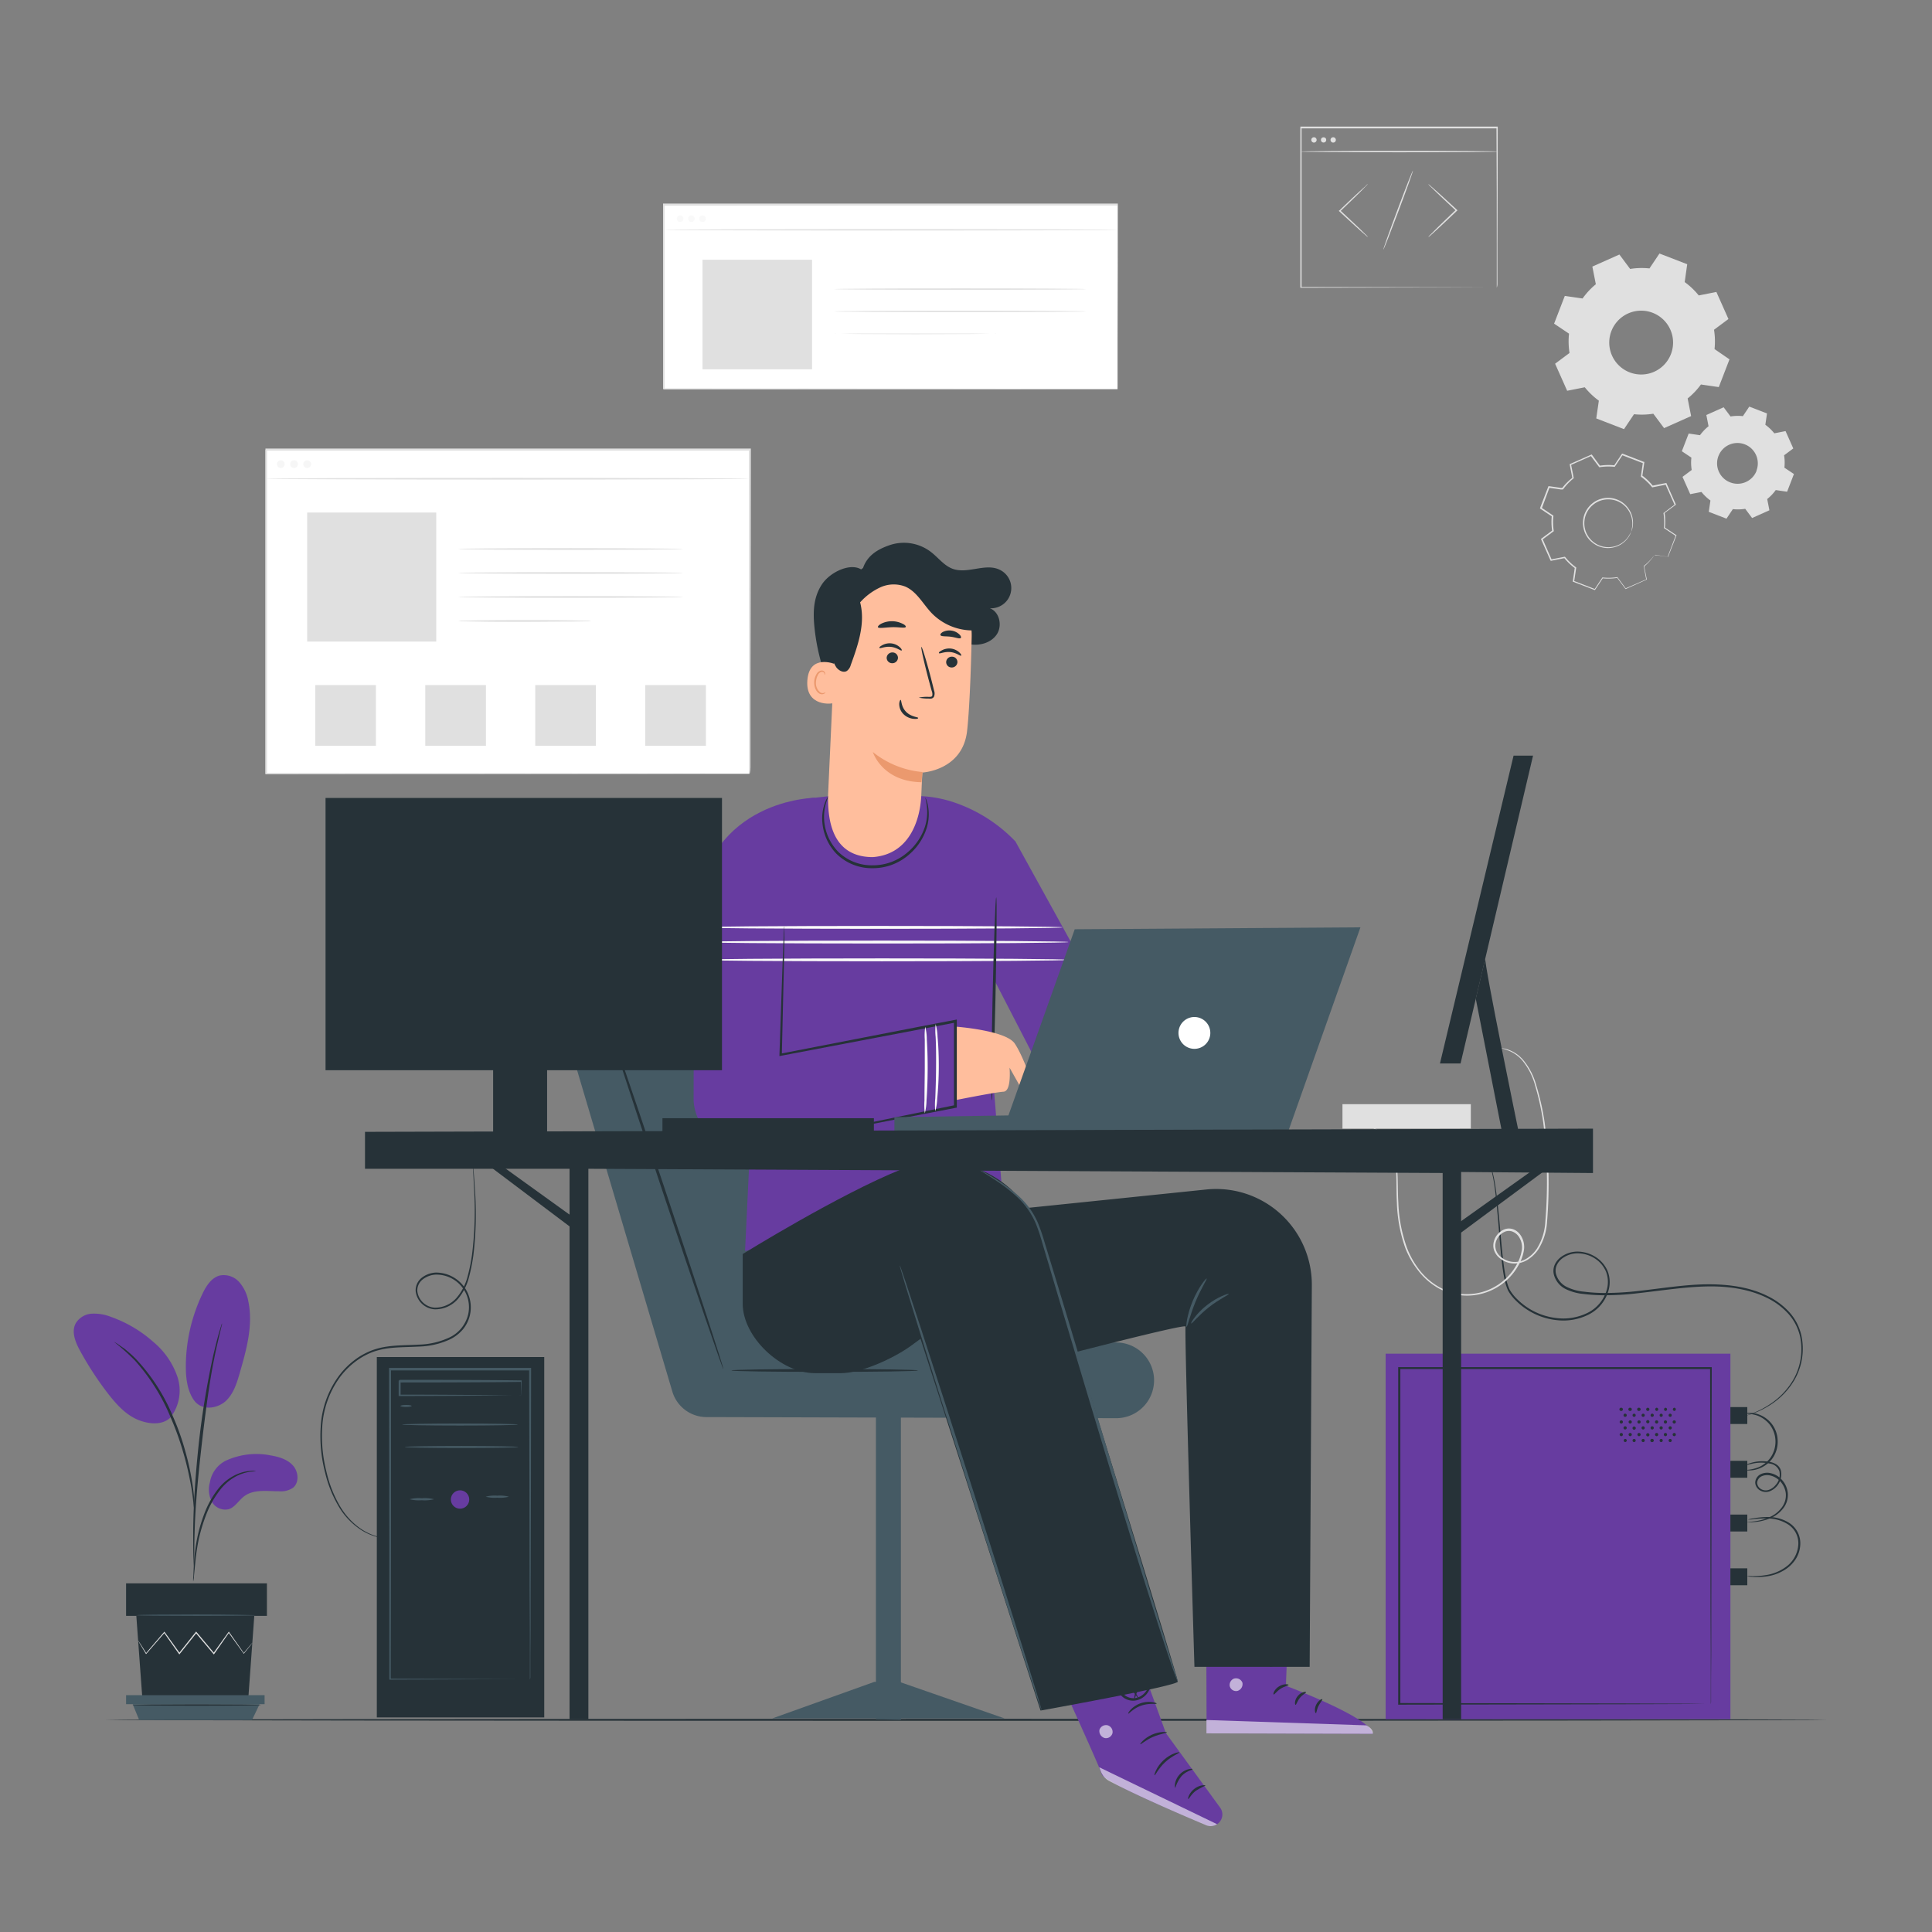 <svg xmlns="http://www.w3.org/2000/svg" viewBox="0 0 500 500"><rect x="0" y="0" width="500" height="500" fill="#808080" stroke="none"/><g id="freepik--background-complete--inject-2"><rect x="68.73" y="116.42" width="125.22" height="83.84" style="fill:#fff"></rect><path d="M194,200.26s0-.53,0-1.53,0-2.49,0-4.42c0-3.88,0-9.57,0-16.86,0-14.57-.05-35.51-.09-61l.18.18-125.21,0h0l.23-.22c0,29.87,0,58.27,0,83.84l-.21-.21,90.21.1,25.78.06,6.85,0h1.77l.61,0h-2.33l-6.82,0-25.72.05-90.35.1h-.2v-.2c0-25.57,0-54,0-83.84v-.23h.23l125.21,0h.18v.18c0,25.57-.07,46.55-.1,61.14,0,7.27,0,12.95,0,16.82,0,1.92,0,3.39,0,4.39S194,200.26,194,200.26Z" style="fill:#e0e0e0"></path><path d="M68.73,123.9c0-.12,28-.23,62.56-.23s62.56.11,62.56.23-28,.22-62.56.22S68.73,124,68.73,123.9Z" style="fill:#e0e0e0"></path><g style="opacity:0.3"><path d="M73.67,120.12a1,1,0,1,1-1-1A1,1,0,0,1,73.67,120.12Z" style="fill:#e0e0e0"></path></g><g style="opacity:0.3"><circle cx="76.11" cy="120.12" r="1" style="fill:#e0e0e0"></circle></g><g style="opacity:0.3"><path d="M80.5,120.12a1,1,0,1,1-1-1A1,1,0,0,1,80.5,120.12Z" style="fill:#e0e0e0"></path></g><rect x="79.5" y="132.64" width="33.4" height="33.4" style="fill:#e0e0e0"></rect><path d="M176.78,142.08c0,.13-13,.23-29.09.23s-29.1-.1-29.1-.23,13-.22,29.1-.22S176.78,142,176.78,142.08Z" style="fill:#e0e0e0"></path><path d="M176.78,148.29c0,.12-13,.22-29.09.22s-29.1-.1-29.1-.22,13-.22,29.1-.22S176.78,148.17,176.78,148.29Z" style="fill:#e0e0e0"></path><path d="M176.78,154.5c0,.12-13,.22-29.09.22s-29.1-.1-29.1-.22,13-.23,29.1-.23S176.78,154.37,176.78,154.5Z" style="fill:#e0e0e0"></path><path d="M153,160.7a6.93,6.93,0,0,1-1.35.09l-3.69.07c-3.11,0-7.41.07-12.15.07s-9,0-12.16-.07l-3.69-.07a6.93,6.93,0,0,1-1.35-.09,7.64,7.64,0,0,1,1.35-.08l3.69-.07c3.11-.05,7.41-.07,12.16-.07s9,0,12.15.07l3.69.07A7.64,7.64,0,0,1,153,160.7Z" style="fill:#e0e0e0"></path><rect x="81.59" y="177.3" width="15.7" height="15.7" style="fill:#e0e0e0"></rect><rect x="110.06" y="177.3" width="15.7" height="15.7" style="fill:#e0e0e0"></rect><rect x="138.52" y="177.3" width="15.7" height="15.7" style="fill:#e0e0e0"></rect><rect x="166.99" y="177.3" width="15.7" height="15.7" style="fill:#e0e0e0"></rect><path d="M428.09,143.67a15,15,0,0,1-2.66,2.79l.69,3.51-5.41,2.4-2.14-2.87a14.57,14.57,0,0,1-3.85.1l-2,3-5.53-2.13.52-3.54a14.09,14.09,0,0,1-2.79-2.66l-3.51.69-2.4-5.41,2.87-2.13a14.23,14.23,0,0,1-.1-3.86l-3-2L401,126l3.54.51a14.37,14.37,0,0,1,2.66-2.79l-.7-3.51,5.41-2.4L414,120.7a14.64,14.64,0,0,1,3.86-.1l2-3,5.52,2.13-.52,3.54a14.44,14.44,0,0,1,2.8,2.66l3.51-.69,2.4,5.41-2.87,2.13a14.23,14.23,0,0,1,.09,3.86l3,2-2.12,5.52-3.54-.51Zm-6-6a6.34,6.34,0,1,0-8.2,3.65A6.33,6.33,0,0,0,422.11,137.63Z" style="fill:none"></path><path d="M422.11,137.63a4.77,4.77,0,0,1-.68,1.42,6.43,6.43,0,0,1-6.42,2.69,6.42,6.42,0,0,1-3.09-1.48,6,6,0,0,1-1.23-1.41,6.14,6.14,0,0,1-.79-1.79,6.52,6.52,0,0,1,.2-4.06,6.6,6.6,0,0,1,2.57-3.14,6.2,6.2,0,0,1,1.79-.79,6.28,6.28,0,0,1,1.86-.23A6.46,6.46,0,0,1,421.7,132a6.31,6.31,0,0,1,.86,4.17,4.6,4.6,0,0,1-.45,1.5s.19-.53.31-1.52a6.37,6.37,0,0,0-.94-4,6.17,6.17,0,0,0-5.17-2.91,5.94,5.94,0,0,0-1.76.22,6.18,6.18,0,0,0-4.31,7.57,5.85,5.85,0,0,0,.75,1.69,5.79,5.79,0,0,0,1.15,1.35,6.23,6.23,0,0,0,5.78,1.31,6.34,6.34,0,0,0,3.39-2.35A12.15,12.15,0,0,0,422.11,137.63Z" style="fill:#e0e0e0"></path><path d="M428.09,143.67l.22,0,.67.08,2.65.36-.06,0c.54-1.41,1.24-3.28,2.1-5.53l0,.11-3-2-.06,0v-.06a14.62,14.62,0,0,0-.11-3.83v-.07l.06,0,2.86-2.15,0,.16-2.41-5.4.15.08-3.5.7-.09,0-.06-.08a14.21,14.21,0,0,0-2.77-2.62l-.08-.06,0-.09c.16-1.1.33-2.31.51-3.54l.1.17-5.52-2.12.2-.06-2,3-.06.09-.1,0a14.86,14.86,0,0,0-3.81.1l-.11,0-.06-.09-2.14-2.86.22,0-5.41,2.41.1-.2c.22,1.1.46,2.3.69,3.5l0,.11-.09.07a14.42,14.42,0,0,0-2.63,2.76h0l-.17.07h-.11l-.11,0-.22,0-.45-.07-.89-.13-1.76-.25.2-.12L399,131.6l-.07-.21,3,2,.09.06v.11a14.27,14.27,0,0,0,.09,3.81l0,.11-.09.06-2.87,2.13.06-.21q1.21,2.78,2.39,5.42l-.19-.1,3.51-.69.1,0,.06.08a14.27,14.27,0,0,0,2.76,2.63l.08.06v.1c-.18,1.21-.36,2.38-.53,3.53l-.09-.16,5.52,2.14-.17.05,2-3,0-.07h.08a14.2,14.2,0,0,0,3.82-.09h.08l0,.06,2.13,2.88-.13,0,5.42-2.37,0,.09c-.27-1.41-.49-2.56-.67-3.52v0l0,0a14.68,14.68,0,0,0,2.09-2l.46-.55.15-.18-.13.2c-.09.13-.23.32-.44.57a13.69,13.69,0,0,1-2,2.07l0-.06c.19,1,.43,2.1.71,3.5V150l-.06,0-5.4,2.43-.07,0-.06-.07-2.14-2.86.11.05a14.68,14.68,0,0,1-3.89.11l.13-.06-2,3-.06.09-.1,0-5.53-2.12-.11,0v-.12q.26-1.72.51-3.54l.07.15a14.67,14.67,0,0,1-2.83-2.69l.16.06-3.51.7-.13,0-.06-.12-2.4-5.4-.06-.13.11-.08,2.87-2.14-.07.16a14.94,14.94,0,0,1-.1-3.9l.08.17-3-2-.12-.08,0-.14,2.13-5.52.05-.13.14,0,1.77.25.88.13.45.07.22,0,.11,0h.11c-.35.15-.09,0-.17.08h0A14.77,14.77,0,0,1,407,123.6l-.06.18c-.24-1.21-.48-2.41-.69-3.51l0-.15.13-.06,5.41-2.39.13-.06.09.11c.73,1,1.46,2,2.13,2.87l-.17-.06a14.76,14.76,0,0,1,3.91-.1l-.17.08,2-3,.07-.11.13,0,5.52,2.14.12,0,0,.12c-.18,1.24-.36,2.45-.52,3.54l-.06-.15a14.49,14.49,0,0,1,2.81,2.7l-.14-.06,3.51-.68.11,0,.05.11c.84,1.9,1.63,3.71,2.39,5.41l0,.1-.09.06-2.87,2.13.05-.12a14.6,14.6,0,0,1,.08,3.89l-.05-.1,3,2,.06,0,0,.06-2.16,5.51,0,.05h0l-2.62-.41-.68-.12Z" style="fill:#e0e0e0"></path><path d="M459.56,126.83a11.88,11.88,0,0,1-2.21,2.32l.57,2.91-4.48,2-1.78-2.38a11.79,11.79,0,0,1-3.2.08l-1.65,2.47-4.58-1.77.43-2.93a11.88,11.88,0,0,1-2.32-2.21l-2.91.57-2-4.48,2.38-1.78a11.79,11.79,0,0,1-.08-3.2l-2.47-1.65,1.77-4.58,2.93.43a11.88,11.88,0,0,1,2.21-2.32l-.57-2.91,4.48-2,1.78,2.38a11.79,11.79,0,0,1,3.2-.08l1.65-2.47L457.3,107l-.43,2.93a12.18,12.18,0,0,1,2.32,2.21l2.91-.57,2,4.49-2.38,1.77a11.79,11.79,0,0,1,.08,3.2l2.47,1.65-1.77,4.58-2.93-.43Zm-5-5a5.27,5.27,0,1,0-6.81,3A5.27,5.27,0,0,0,454.6,121.83Z" style="fill:#e0e0e0;fill-rule:evenodd"></path><path d="M440.22,99.48a19,19,0,0,1-3.46,3.64l.9,4.56-7,3.12-2.78-3.73a19.14,19.14,0,0,1-5,.13l-2.59,3.86-7.18-2.77.67-4.6a19,19,0,0,1-3.64-3.46l-4.56.9-3.12-7,3.73-2.78a19.14,19.14,0,0,1-.13-5l-3.86-2.59,2.77-7.18,4.6.67A18.94,18.94,0,0,1,413,73.56l-.9-4.57,7-3.12,2.78,3.73a19.14,19.14,0,0,1,5-.13l2.59-3.86,7.18,2.77L436,73a18.94,18.94,0,0,1,3.63,3.46l4.57-.9,3.12,7-3.73,2.78a19.14,19.14,0,0,1,.13,5L447.59,93l-2.77,7.18-4.6-.67Zm-7.78-7.85a8.26,8.26,0,1,0-10.67,4.74A8.25,8.25,0,0,0,432.44,91.63Z" style="fill:#e0e0e0;fill-rule:evenodd"></path><path d="M369.62,61.36a4.05,4.05,0,0,1,.53-.59l1.52-1.53c1.29-1.28,3.09-3,5.1-4.94l.05,0v.25c-2-1.87-3.84-3.59-5.14-4.84l-1.53-1.49a4.05,4.05,0,0,1-.53-.59,3.16,3.16,0,0,1,.62.49l1.61,1.41c1.34,1.2,3.19,2.89,5.21,4.77l.14.12-.14.13-.05.05c-2,1.91-3.83,3.63-5.17,4.86l-1.6,1.45A3.16,3.16,0,0,1,369.62,61.36Z" style="fill:#e0e0e0"></path><path d="M354,47.59a3.64,3.64,0,0,1-.53.6L352,49.71c-1.29,1.28-3.09,3-5.1,4.94l-.05.05v-.26c2,1.88,3.84,3.59,5.14,4.84l1.53,1.5a4.41,4.41,0,0,1,.53.58,2.82,2.82,0,0,1-.62-.48c-.44-.38-1-.86-1.61-1.41-1.34-1.21-3.18-2.89-5.21-4.77l-.13-.13.13-.13.05,0c2-1.92,3.83-3.64,5.17-4.87l1.6-1.44A3,3,0,0,1,354,47.59Z" style="fill:#e0e0e0"></path><path d="M358,64.6c-.09,0,1.55-4.64,3.66-10.28s3.9-10.2,4-10.16S364.12,48.8,362,54.44,358.11,64.64,358,64.6Z" style="fill:#e0e0e0"></path><path d="M387.36,74.46s0-.27,0-.77,0-1.26,0-2.22c0-1.94,0-4.78,0-8.39,0-7.22,0-17.54-.08-30l.15.15-50.76,0h0l.18-.18c0,14.95,0,29.08,0,41.37l-.16-.16,36.66.08,10.39,0,2.76,0h-2.69l-10.36.05-36.76.08h-.16v-.16c0-12.29,0-26.42,0-41.37v-.18h.18l50.76,0h.15v.15c0,12.48-.06,22.84-.08,30.08,0,3.6,0,6.42,0,8.36,0,1,0,1.68,0,2.19S387.36,74.46,387.36,74.46Z" style="fill:#e0e0e0"></path><path d="M387.76,39.23c0,.1-11.46.18-25.59.18s-25.6-.08-25.6-.18,11.46-.18,25.6-.18S387.76,39.13,387.76,39.23Z" style="fill:#e0e0e0"></path><path d="M340.74,36.21a.69.69,0,0,1-.69.69.69.69,0,0,1,0-1.38A.69.69,0,0,1,340.74,36.21Z" style="fill:#e0e0e0"></path><circle cx="342.54" cy="36.21" r="0.68" style="fill:#e0e0e0"></circle><path d="M345.72,36.21a.69.69,0,1,1-.69-.69A.69.69,0,0,1,345.72,36.21Z" style="fill:#e0e0e0"></path><rect x="171.84" y="53.04" width="117.38" height="47.68" style="fill:#fff"></rect><path d="M289.22,100.72s0-.29,0-.85,0-1.39,0-2.47c0-2.18,0-5.37,0-9.49,0-8.23,0-20.13-.07-34.87l.13.13-117.37.06h0L172,53v47.68l-.18-.18,84.16.09,24.41.05,6.54,0h0l-6.5,0-24.37,0-84.28.08h-.18v-.18c0-14.86,0-31,0-47.68v-.18h.2l117.37,0h.13V53c0,14.77-.05,26.7-.07,34.95,0,4.1,0,7.29,0,9.46,0,1.07,0,1.89,0,2.45S289.22,100.72,289.22,100.72Z" style="fill:#e0e0e0"></path><path d="M172,59.47c0-.1,26.24-.18,58.6-.18s58.6.08,58.6.18-26.23.19-58.6.19S172,59.58,172,59.47Z" style="fill:#e0e0e0"></path><g style="opacity:0.3"><path d="M176.87,56.6a.85.85,0,0,1-.85.85.85.85,0,1,1,0-1.7A.85.85,0,0,1,176.87,56.6Z" style="fill:#ebebeb"></path></g><g style="opacity:0.3"><path d="M179.79,56.6a.85.85,0,0,1-.85.85.85.85,0,1,1,0-1.7A.85.85,0,0,1,179.79,56.6Z" style="fill:#ebebeb"></path></g><g style="opacity:0.3"><circle cx="181.81" cy="56.6" r="0.85" style="fill:#ebebeb"></circle></g><rect x="181.81" y="67.22" width="28.35" height="28.35" style="fill:#e0e0e0"></rect><path d="M281.1,74.82c0,.1-14.59.19-32.58.19s-32.59-.09-32.59-.19,14.59-.19,32.59-.19S281.1,74.72,281.1,74.82Z" style="fill:#e0e0e0"></path><path d="M281.1,80.6c0,.1-14.59.18-32.58.18s-32.59-.08-32.59-.18,14.59-.19,32.59-.19S281.1,80.49,281.1,80.6Z" style="fill:#e0e0e0"></path><path d="M257.88,86.37a1.3,1.3,0,0,1-.42,0l-1.23,0-4.49.06-14.83.06-14.84-.06-4.49-.06-1.23,0a1.3,1.3,0,0,1-.42,0,2.37,2.37,0,0,1,.42,0l1.23,0,4.49-.06,14.84,0,14.83,0,4.49.06,1.23,0A2.37,2.37,0,0,1,257.88,86.37Z" style="fill:#e0e0e0"></path></g><g id="freepik--Floor--inject-2"><path d="M472.86,445.09c0,.14-99.78.26-222.85.26s-222.87-.12-222.87-.26,99.76-.26,222.87-.26S472.86,444.94,472.86,445.09Z" style="fill:#263238"></path></g><g id="freepik--Character--inject-2"><path d="M147.88,272,174,360.13a9.23,9.23,0,0,0,8.84,6.61l106,.29a9.81,9.81,0,0,0,9.82-10.32h0a9.81,9.81,0,0,0-9.79-9.28H248.34L215.88,257H159.06A11.66,11.66,0,0,0,147.88,272Z" style="fill:#455a64"></path><path d="M237.56,354.67c0,.21-10.81.37-24.14.37s-24.13-.16-24.13-.37,10.8-.37,24.13-.37S237.56,354.46,237.56,354.67Z" style="fill:#263238"></path><path d="M155.68,259.78c.19-.06,7.41,21.05,16.12,47.16s15.6,47.33,15.41,47.39-7.41-21-16.12-47.16S155.48,259.85,155.68,259.78Z" style="fill:#263238"></path><polygon points="233.15 445.09 226.69 444.94 226.69 366.74 233.15 366.74 233.15 445.09" style="fill:#455a64"></polygon><polygon points="199.86 444.73 259.99 444.73 232.75 435.26 226.29 435.26 199.86 444.73" style="fill:#455a64"></polygon><path d="M184.65,236.76l9.95,49.71-1.78,37.25L259.7,312.6,257.08,280,257,253l16.4,31.78,12.76-24.67-23.37-42.35h0a39.47,39.47,0,0,0-15.29-9.9,31.37,31.37,0,0,0-9.59-1.84h0a38.35,38.35,0,0,1-23.15,0c-.94.12-2.24.25-3.89.44l-.3,0a29.57,29.57,0,0,0-25.81,27.8Z" style="fill:#673CA0"></path><path d="M210.89,206.47s-27.48.21-30.88,29.23L179.55,257l23.66-.2Z" style="fill:#673CA0"></path><path d="M276.54,243.8c0,.21-21.62.38-48.29.38S180,244,180,243.8s21.61-.37,48.29-.37S276.54,243.6,276.54,243.8Z" style="fill:#fafafa"></path><path d="M276.54,248.41c0,.2-21.62.37-48.29.37s-48.29-.17-48.29-.37,21.61-.38,48.29-.38S276.54,248.2,276.54,248.41Z" style="fill:#fafafa"></path><path d="M275,240c0,.21-21.27.38-47.51.38S180,240.2,180,240s21.27-.37,47.52-.37S275,239.79,275,240Z" style="fill:#fafafa"></path><path d="M256.67,284.77c-.21,0-.12-11.77.2-26.27s.75-26.26.95-26.26.12,11.77-.2,26.27S256.87,284.77,256.67,284.77Z" style="fill:#263238"></path><path d="M247.27,265.69s13,.93,15.34,4.37,5.91,13.23,4.56,13.3a3.68,3.68,0,0,1-2.34-.73l-3.56-6.32s.57,6.1-1.56,6.22S247,284.77,247,284.77Z" style="fill:#ffbe9d"></path><path d="M179.56,251.32l-.05,33.51a12.73,12.73,0,0,0,15.42,11.75l52.41-10.8-.11-21.49L202,273l-.6-22.75Z" style="fill:#673CA0"></path><path d="M209.46,293.89a4.51,4.51,0,0,1,.69-.19l2-.46,7.7-1.63L247.16,286l-.27.32c0-6.74,0-14.2,0-22.07l.44.37-9.22,1.77-36,6.85-.39.08V273c.34-10,.63-18.28.83-24.16.12-2.86.21-5.13.28-6.75,0-.73.07-1.32.1-1.77a2.7,2.7,0,0,1,.07-.61,4.81,4.81,0,0,1,0,.61c0,.46,0,1,0,1.78,0,1.62-.06,3.89-.1,6.75-.14,5.89-.33,14.19-.56,24.16l-.38-.31,36-7,9.22-1.76.44-.09v.45c0,7.87,0,15.33,0,22.07v.28l-.27.05L220,292l-7.74,1.45-2.05.36A3.47,3.47,0,0,1,209.46,293.89Z" style="fill:#263238"></path><path d="M239.52,206.47s.1.16.21.49a10.15,10.15,0,0,1,.41,1.48,12.09,12.09,0,0,1-.25,5.64,14.82,14.82,0,0,1-4.54,7,14.14,14.14,0,0,1-9.54,3.61,13,13,0,0,1-9.43-3.83,13.25,13.25,0,0,1-3.51-7.59,11.86,11.86,0,0,1,.66-5.61,7.74,7.74,0,0,1,.67-1.38c.18-.3.28-.45.31-.44s-.32.67-.71,1.92a12.65,12.65,0,0,0-.41,5.44,13,13,0,0,0,3.48,7.18,12.42,12.42,0,0,0,8.94,3.56,13.62,13.62,0,0,0,9.08-3.37,14.63,14.63,0,0,0,4.5-6.66,12.67,12.67,0,0,0,.46-5.44C239.68,207.19,239.44,206.49,239.52,206.47Z" style="fill:#263238"></path><path d="M242.05,287.56a15.75,15.75,0,0,1,0-3.31c.08-2,.18-4.84.2-7.94s0-5.91-.11-7.95a16.25,16.25,0,0,1,0-3.31,13.2,13.2,0,0,1,.5,3.28c.19,2,.34,4.86.32,8s-.2,5.94-.41,8A13.55,13.55,0,0,1,242.05,287.56Z" style="fill:#fafafa"></path><path d="M239.34,288.11a16.38,16.38,0,0,1-.09-3.29c0-2.31.05-5,.08-7.89V269a15.45,15.45,0,0,1,.12-3.28,13.33,13.33,0,0,1,.41,3.26c.13,2,.24,4.83.22,7.92s-.14,5.89-.3,7.92A13.58,13.58,0,0,1,239.34,288.11Z" style="fill:#fafafa"></path><path d="M291.83,421.25l9.9,27.28,14.06,19.31a3,3,0,0,1-.83,4.27h0a3,3,0,0,1-2.71.23c-5.67-2.35-26.47-11.11-27.09-13.14-.71-2.36-14.14-31.7-14.14-31.7Z" style="fill:#673CA0"></path><g style="opacity:0.6"><path d="M315,472.11l-30.51-14.74.45,1.15a4.54,4.54,0,0,0,2,2.32c2.5,1.35,9.5,4.92,25.23,11.53a3,3,0,0,0,2.79-.26Z" style="fill:#fff"></path></g><g style="opacity:0.6"><path d="M286.61,446.49a1.79,1.79,0,0,1,1.31,2,1.73,1.73,0,0,1-2,1.32,1.89,1.89,0,0,1-1.38-2.14,1.8,1.8,0,0,1,2.21-1.14" style="fill:#fff"></path></g><path d="M304.18,462.7a8.91,8.91,0,0,1,1.56-3c1.27-1.42,2.91-1.63,2.88-1.81s-.43-.15-1.1,0a4.76,4.76,0,0,0-3.43,3.74C304,462.29,304.11,462.7,304.18,462.7Z" style="fill:#263238"></path><path d="M307.52,465.57c.17.07.7-1.15,1.94-2.1a22.3,22.3,0,0,1,2.51-1.36c0-.17-1.5-.24-2.9.86S307.35,465.55,307.52,465.57Z" style="fill:#263238"></path><path d="M298.79,459.45c.18.08,1-1.79,2.78-3.43s3.71-2.32,3.65-2.5-2.17.24-4.08,2S298.63,459.43,298.79,459.45Z" style="fill:#263238"></path><path d="M295.09,451.41c.13.14,1.38-1.07,3.3-1.9s3.64-1,3.63-1.15-1.84-.34-3.89.57S295,451.32,295.09,451.41Z" style="fill:#263238"></path><path d="M292,443.48c.14.12,1.29-1.36,3.38-2.07s3.9-.31,3.94-.49-.41-.3-1.17-.42a6.5,6.5,0,0,0-5.5,1.92C292.11,443,291.91,443.43,292,443.48Z" style="fill:#263238"></path><path d="M294.73,439.92a2.66,2.66,0,0,0-.37-1,7.61,7.61,0,0,0-1.85-2.36,3.36,3.36,0,0,0-1.94-1,1.2,1.2,0,0,0-1.16.74,1.93,1.93,0,0,0,0,1.38A4.2,4.2,0,0,0,294.3,440a4.86,4.86,0,0,0,3.54-4.11,1.7,1.7,0,0,0-.43-1.34,1.19,1.19,0,0,0-1.37-.14,4.16,4.16,0,0,0-1.42,1.62,8.69,8.69,0,0,0-1,2.82,2.46,2.46,0,0,0,0,1.1,13.23,13.23,0,0,1,1.46-3.68,3.92,3.92,0,0,1,1.27-1.38.62.62,0,0,1,.75.07,1.16,1.16,0,0,1,.24.89,4.36,4.36,0,0,1-3.11,3.53,3.63,3.63,0,0,1-4.14-1.88,1.39,1.39,0,0,1-.08-1,.65.65,0,0,1,.64-.41,3.05,3.05,0,0,1,1.65.8A11.13,11.13,0,0,1,294.73,439.92Z" style="fill:#263238"></path><path d="M333.64,414.11l-.85,22.17s22.24,8.32,22.48,12.43l-43-.12L312.15,414Z" style="fill:#673CA0"></path><g style="opacity:0.6"><path d="M319.48,434.38a1.76,1.76,0,0,0-1.22,2,1.69,1.69,0,0,0,2,1.23,1.86,1.86,0,0,0,1.28-2.13,1.77,1.77,0,0,0-2.2-1.05" style="fill:#fff"></path></g><g style="opacity:0.6"><path d="M312.23,448.59v-3.45l41.36,1.38s1.91.84,1.69,2.19Z" style="fill:#fff"></path></g><path d="M333.48,436.06c0,.21-1.05.31-2.09,1s-1.59,1.56-1.78,1.47.12-1.3,1.39-2.09S333.53,435.87,333.48,436.06Z" style="fill:#263238"></path><path d="M338,437.94c.05.21-.86.56-1.58,1.45s-.92,1.83-1.13,1.82-.34-1.2.57-2.29S338,437.74,338,437.94Z" style="fill:#263238"></path><path d="M340.54,443.35c-.19,0-.48-1,.07-2.15s1.52-1.61,1.61-1.43-.52.79-1,1.74S340.75,443.33,340.54,443.35Z" style="fill:#263238"></path><path d="M333.12,431c-.09.19-1.05-.1-2.24,0s-2.12.45-2.23.27.79-.93,2.19-1S333.22,430.83,333.12,431Z" style="fill:#263238"></path><g style="opacity:0.3"><polygon points="333.47 418.5 333.32 422.45 312.17 422.2 312.15 418.64 333.47 418.5"></polygon></g><path d="M333.21,426.52a4.19,4.19,0,0,1-2.16,0,10.17,10.17,0,0,1-2.25-.7,10,10,0,0,1-1.24-.66,3,3,0,0,1-.65-.51.92.92,0,0,1-.09-1.12,1.16,1.16,0,0,1,.92-.48,2.71,2.71,0,0,1,.81.12,8.43,8.43,0,0,1,1.34.46,7.56,7.56,0,0,1,2,1.31c1,.93,1.34,1.71,1.27,1.76s-.58-.59-1.6-1.36a8.37,8.37,0,0,0-1.92-1.09,7.37,7.37,0,0,0-1.23-.38c-.46-.13-.85-.13-1,.07s-.05.11,0,.24a2.23,2.23,0,0,0,.48.38,11,11,0,0,0,1.14.65,12.11,12.11,0,0,0,2.08.8A13.74,13.74,0,0,1,333.21,426.52Z" style="fill:#263238"></path><path d="M332.93,426.82a3.59,3.59,0,0,1-.56-2.09,7.2,7.2,0,0,1,.3-2.36,8,8,0,0,1,.55-1.3A1.8,1.8,0,0,1,334.6,420a1,1,0,0,1,.9.6,3.12,3.12,0,0,1,.22.8,4.7,4.7,0,0,1,0,1.45,5,5,0,0,1-.93,2.22c-.84,1.11-1.72,1.36-1.74,1.29s.67-.51,1.31-1.58a4.82,4.82,0,0,0,.69-2,4.4,4.4,0,0,0,0-1.25c-.06-.45-.23-.82-.4-.78s-.58.34-.76.71a7.54,7.54,0,0,0-.54,1.16,7.74,7.74,0,0,0-.42,2.15C332.83,426,333.05,426.78,332.93,426.82Z" style="fill:#263238"></path><path d="M312.19,307.84c-25.43,2.63-59.14,6.09-59.14,6.09l4.6,41.39s49.52-13.09,49.17-12,2.3,88.06,2.3,88.06h29.82l.56-98.53A24.77,24.77,0,0,0,312.19,307.84Z" style="fill:#263238"></path><path d="M192.21,324.54v12.83c0,8.74,9.95,18,18.68,18h6.76c5.32,0,13.66-3.88,18-7l2.58-1.89,31.06,96.21s35.53-6.37,35.53-7.49-24.06-78.8-35.17-114.85c-4.54-14.72-20.31-23.28-34.88-18.29-.49.17-1,.36-1.49.56C217.32,309,192.21,324.54,192.21,324.54Z" style="fill:#263238"></path><path d="M304.78,435.19a1.79,1.79,0,0,1-.15-.34c-.11-.27-.24-.61-.4-1-.34-.91-.83-2.25-1.41-4-1.19-3.47-2.82-8.54-4.8-14.81-4-12.53-9.28-29.9-15.06-49.1-2.88-9.61-5.61-18.76-8.11-27.1-1.24-4.16-2.41-8.12-3.51-11.83q-.84-2.78-1.6-5.35a47.09,47.09,0,0,0-1.62-4.87,20,20,0,0,0-5-7.11,42.9,42.9,0,0,0-5.26-4.09c-1.52-1-2.73-1.77-3.56-2.27l-.93-.59a1.25,1.25,0,0,1-.31-.22,1.28,1.28,0,0,1,.34.16l1,.52c.85.46,2.09,1.17,3.64,2.16a39.78,39.78,0,0,1,5.38,4,20.14,20.14,0,0,1,5.22,7.2,47.09,47.09,0,0,1,1.68,4.91c.53,1.71,1.07,3.5,1.64,5.35l3.58,11.8c2.51,8.33,5.27,17.48,8.17,27.08,5.78,19.17,11,36.53,14.84,49.17l4.58,14.87,1.28,4c.13.43.23.77.32,1.05S304.8,435.19,304.78,435.19Z" style="fill:#455a64"></path><path d="M312.28,330.88c.18.12-1.51,2.66-2.92,6.11s-2.05,6.43-2.27,6.39.1-3.14,1.58-6.68S312.13,330.76,312.28,330.88Z" style="fill:#455a64"></path><path d="M318,334.88c.08.2-2.48,1.33-5.15,3.44s-4.39,4.32-4.57,4.19,1.32-2.6,4.11-4.77S317.93,334.7,318,334.88Z" style="fill:#455a64"></path><path d="M269.58,442.68c-.19.06-8.58-25.68-18.74-57.5s-18.22-57.67-18-57.73,8.58,25.68,18.74,57.51S269.78,442.62,269.58,442.68Z" style="fill:#455a64"></path><polygon points="231.47 292.59 333.12 293.57 352.08 239.99 278.14 240.49 260.98 288.67 231.47 289.12 231.47 292.59" style="fill:#455a64"></polygon><path d="M308.54,271.4a4.12,4.12,0,1,1,4.65-3.5A4.12,4.12,0,0,1,308.54,271.4Z" style="fill:#fff"></path><path d="M223.17,147.57c1-3.57,3.65-5.32,7.14-6.51a11.48,11.48,0,0,1,10.5,1.7c2,1.5,3.5,3.67,5.84,4.48,3.84,1.33,8.34-1.54,12,.18a5.24,5.24,0,0,1-2.48,10c2.5.92,3.28,4.49,1.82,6.72s-4.47,3.07-7.1,2.58a14.72,14.72,0,0,1-6.89-3.86c-2-1.78-3.76-3.8-5.88-5.42a11.41,11.41,0,0,0-7.36-2.7c-3.61.19-6.7,2.91-8.31,6.15s-2,6.92-2.18,10.53-.26,7.27-1.33,10.72c-.13.41-.32.86-.72,1-.59.18-1.09-.44-1.38-1a53,53,0,0,1-6.05-19.71c-.41-4-.31-7.78,1.89-11.15s7.75-5.84,10.47-3.71" style="fill:#263238"></path><path d="M216.2,164.3l-1.85,40.46c-.31,6.88.64,17.06,11.54,17.06h0c9.46-.72,12.25-9.56,12.54-16,.13-3,.25-5.58.29-5.89,0,0,10.34-.5,11.55-10.66.58-4.91,1-15.13,1.2-24.37a19.07,19.07,0,0,0-17-19.43l-1-.1C222.8,144.88,216.41,153.64,216.2,164.3Z" style="fill:#ffbe9d"></path><path d="M238.75,199.8a23.76,23.76,0,0,1-12.86-5.18s2.35,7.65,12.6,7.82Z" style="fill:#eb996e"></path><path d="M247.78,171.42a1.46,1.46,0,0,1-1.56,1.32,1.39,1.39,0,0,1-1.35-1.47,1.46,1.46,0,0,1,1.55-1.32A1.39,1.39,0,0,1,247.78,171.42Z" style="fill:#263238"></path><path d="M248.75,169.68c-.2.17-1.21-.76-2.78-.92s-2.79.5-2.94.29.15-.42.69-.73a4.05,4.05,0,0,1,2.38-.47,3.82,3.82,0,0,1,2.18,1C248.72,169.25,248.85,169.61,248.75,169.68Z" style="fill:#263238"></path><path d="M232.39,170.32a1.46,1.46,0,0,1-1.56,1.32,1.41,1.41,0,0,1-1.36-1.47,1.48,1.48,0,0,1,1.56-1.32A1.4,1.4,0,0,1,232.39,170.32Z" style="fill:#263238"></path><path d="M233.35,168.34c-.2.17-1.21-.76-2.78-.93s-2.79.5-2.94.29.15-.41.69-.72a4,4,0,0,1,2.38-.47,3.89,3.89,0,0,1,2.18,1C233.32,167.9,233.45,168.26,233.35,168.34Z" style="fill:#263238"></path><path d="M237.79,180.54a10.23,10.23,0,0,1,2.59-.19c.41,0,.79,0,.89-.3a2.15,2.15,0,0,0-.14-1.22c-.28-1-.56-2.06-.86-3.16-1.18-4.5-2-8.19-1.81-8.24s1.29,3.57,2.47,8.07c.28,1.11.55,2.17.8,3.18a2.27,2.27,0,0,1,0,1.59,1,1,0,0,1-.71.52,2.74,2.74,0,0,1-.69,0A10.67,10.67,0,0,1,237.79,180.54Z" style="fill:#263238"></path><path d="M233.08,181.13c.25,0,.08,1.71,1.4,3.07s3.15,1.36,3.14,1.6-.44.29-1.21.23a4.28,4.28,0,0,1-2.63-1.25,3.69,3.69,0,0,1-1.06-2.56C232.73,181.51,233,181.11,233.08,181.13Z" style="fill:#263238"></path><path d="M234.41,162.25c-.2.41-1.74,0-3.6.07s-3.39.37-3.6,0c-.08-.19.22-.56.86-.91a6.19,6.19,0,0,1,5.48,0C234.19,161.69,234.5,162.06,234.41,162.25Z" style="fill:#263238"></path><path d="M248.66,165.1c-.31.32-1.35-.16-2.64-.32s-2.42,0-2.63-.41c-.1-.19.11-.53.63-.82a3.73,3.73,0,0,1,2.21-.35,3.67,3.67,0,0,1,2,.94C248.69,164.55,248.8,164.94,248.66,165.1Z" style="fill:#263238"></path><path d="M216.23,171.92c-.17-.09-6.77-2.81-7.29,4.17s6.6,6.06,6.62,5.86S216.23,171.92,216.23,171.92Z" style="fill:#ffbe9d"></path><path d="M213.63,179.15s-.13.08-.34.16a1.27,1.27,0,0,1-.91-.05,3.05,3.05,0,0,1-1.2-2.81,4.05,4.05,0,0,1,.47-1.71,1.42,1.42,0,0,1,1-.87.63.63,0,0,1,.69.39c.08.2,0,.34.06.35s.16-.1.13-.4a.74.74,0,0,0-.25-.45.9.9,0,0,0-.66-.23,1.73,1.73,0,0,0-1.35,1,4.19,4.19,0,0,0-.56,1.91c-.06,1.41.56,2.78,1.55,3.15a1.3,1.3,0,0,0,1.12-.11C213.6,179.32,213.65,179.16,213.63,179.15Z" style="fill:#eb996e"></path><path d="M253.85,163a14.81,14.81,0,0,1-12.74-4.33c-2.25-2.36-3.84-5.58-6.84-6.87a8.34,8.34,0,0,0-6.41.19,16,16,0,0,0-5.26,3.9c1.41,5.38-.52,11-2.43,16.23a2.79,2.79,0,0,1-1,1.52c-.89.55-2.07-.08-2.71-.91a8.63,8.63,0,0,1-1.4-4.73,28.69,28.69,0,0,1,1.26-11.28,19.68,19.68,0,0,1,6.4-9.26A18.54,18.54,0,0,1,236.21,144a22.75,22.75,0,0,1,12.64,6.09,13.33,13.33,0,0,1,3.75,5.38" style="fill:#263238"></path></g><g id="freepik--Plant--inject-2"><path d="M58.32,378.08A18.91,18.91,0,0,1,70,376.65c2.12.35,4.34,1,5.79,2.59s1.72,4.41.06,5.78a5.56,5.56,0,0,1-3.65.92c-3.1,0-6.54-.58-9,1.29-1.42,1.06-2.36,2.83-4,3.35a4,4,0,0,1-4.39-1.95,6.86,6.86,0,0,1-.49-5A7.68,7.68,0,0,1,58.32,378.08Z" style="fill:#673CA0"></path><path d="M50.15,362.31c2.18,3.11,6.42,2.08,8.38.18s2.8-4.65,3.55-7.28c1.73-6,3.47-12.3,2.19-18.41a10.23,10.23,0,0,0-2.36-5,5.34,5.34,0,0,0-5.06-1.69c-2.13.57-3.46,2.66-4.42,4.65a43.87,43.87,0,0,0-4.34,18.83c0,3,.35,6.22,2.06,8.72" style="fill:#673CA0"></path><path d="M44.16,366.78a11.34,11.34,0,0,0,1.77-10.43,20.13,20.13,0,0,0-6.18-9,33.15,33.15,0,0,0-11-6.53,11.86,11.86,0,0,0-5-.84,5.22,5.22,0,0,0-4.17,2.52c-1.16,2.22-.05,4.91,1.16,7.11A84.27,84.27,0,0,0,28,360.72c2.18,2.8,4.67,5.57,8,6.84s6.76,1.12,8.52-1.18" style="fill:#673CA0"></path><path d="M50,409.27a6.52,6.52,0,0,0,.2-1.41c.1-1,.23-2.32.38-3.86a55.86,55.86,0,0,1,.86-5.66,44.36,44.36,0,0,1,2.06-6.69,24.73,24.73,0,0,1,3.42-6A12.72,12.72,0,0,1,61.23,382a11.62,11.62,0,0,1,3.63-1.13,7,7,0,0,0,1.41-.21,7.14,7.14,0,0,0-1.43,0,10.81,10.81,0,0,0-3.79,1,12.58,12.58,0,0,0-4.55,3.61A24.24,24.24,0,0,0,53,391.43a40.82,40.82,0,0,0-2,6.8,47.89,47.89,0,0,0-.76,5.73c-.12,1.64-.16,3-.19,3.89A6.56,6.56,0,0,0,50,409.27Z" style="fill:#263238"></path><path d="M50.27,406.3a3,3,0,0,0,0-.65c0-.5,0-1.12,0-1.88,0-1.63,0-4,.09-6.9.14-5.82.64-12.09,1.61-20.92.92-8.31,2.15-18,3.45-24.26.27-1.43.55-2.72.82-3.84s.47-2.1.67-2.89.33-1.35.44-1.83a2.62,2.62,0,0,0,.12-.64,2.37,2.37,0,0,0-.23.61c-.15.47-.33,1.07-.55,1.8s-.49,1.75-.77,2.87-.6,2.41-.91,3.83a215.52,215.52,0,0,0-3.62,22.51C50.45,383,50,391,50,396.87c0,2.91,0,5.28.1,6.91,0,.76.09,1.38.12,1.87A2.46,2.46,0,0,0,50.27,406.3Z" style="fill:#263238"></path><path d="M50.31,390.76a12.76,12.76,0,0,0,0-2,52.54,52.54,0,0,0-.6-5.32A70.48,70.48,0,0,0,48,375.74a63.67,63.67,0,0,0-3.24-9.16,48.93,48.93,0,0,0-9.51-14.8A25.58,25.58,0,0,0,33,349.7c-.35-.29-.65-.57-1-.8l-.87-.6a12.35,12.35,0,0,0-1.65-1.06,58.19,58.19,0,0,1,5.41,4.83,51.27,51.27,0,0,1,9.27,14.75,72.46,72.46,0,0,1,3.26,9.07c.85,2.85,1.41,5.46,1.84,7.66s.64,4,.78,5.27A11.71,11.71,0,0,0,50.31,390.76Z" style="fill:#263238"></path><polygon points="35.28 418.18 36.84 439.52 64.26 439.52 65.81 418.18 35.28 418.18" style="fill:#263238"></polygon><rect x="32.63" y="409.77" width="36.45" height="8.41" style="fill:#263238"></rect><polygon points="32.63 438.71 32.63 441.04 34.34 441.04 68.48 441.04 68.48 438.71 32.63 438.71" style="fill:#455a64"></polygon><polygon points="36.02 445.14 34.34 441.04 67.18 441.04 65.22 445.14 36.02 445.14" style="fill:#455a64"></polygon><path d="M65.31,425.16a2.07,2.07,0,0,1-.13.19l-.41.55-1.6,2-.07.09-.07-.09-3.92-5.43h.22L55.47,428l-.12.17-.14-.16c-1.42-1.7-3-3.54-4.58-5.45h.26c-.07.1-.16.2-.25.31L46.55,428l-.14.17-.13-.18-3.86-5.47h.22L37.88,428l-.08.09-.07-.11c-.62-1.05-1.12-1.89-1.49-2.5l-.38-.67-.12-.23s.07.06.16.21l.43.64,1.56,2.46-.15,0,4.69-5.48.11-.14.11.15,3.9,5.44h-.26l4.09-5.14.25-.32.13-.16.13.16,4.57,5.46H55.2l3.91-5.44.11-.16.11.16,3.84,5.48H63l1.67-2,.44-.52C65.24,425.21,65.3,425.15,65.31,425.16Z" style="fill:#e0e0e0"></path><path d="M66.2,418c0,.1-6.87.17-15.35.17s-15.34-.07-15.34-.17,6.87-.17,15.34-.17S66.2,418,66.2,418Z" style="fill:#455a64"></path><path d="M67.58,441.27c0,.09-7.47.17-16.67.17s-16.68-.08-16.68-.17,7.47-.17,16.68-.17S67.58,441.18,67.58,441.27Z" style="fill:#263238"></path></g><g id="freepik--Devices--inject-2"><polygon points="391.71 195.56 372.66 275.23 377.99 275.23 396.75 195.56 391.71 195.56" style="fill:#263238"></polygon><path d="M384.39,248c-.34,1.46,8.63,44.89,8.63,44.89H388.7l-6.77-34.42Z" style="fill:#263238"></path><rect x="358.6" y="350.33" width="89.23" height="94.59" style="fill:#673CA0"></rect><rect x="447.82" y="364.15" width="4.38" height="4.38" style="fill:#263238"></rect><rect x="447.82" y="378.06" width="4.38" height="4.38" style="fill:#263238"></rect><rect x="447.82" y="391.97" width="4.38" height="4.38" style="fill:#263238"></rect><rect x="447.82" y="405.88" width="4.38" height="4.38" style="fill:#263238"></rect><path d="M452.37,393.25a7,7,0,0,1,1.34-.29,21.33,21.33,0,0,1,3.76-.36,10.09,10.09,0,0,1,5.42,1.43,6.26,6.26,0,0,1,3,6,7.55,7.55,0,0,1-1.14,3.43,9,9,0,0,1-2.3,2.44,11.75,11.75,0,0,1-5.22,2.06,16.93,16.93,0,0,1-3.77.13,6,6,0,0,1-1.37-.19,8.53,8.53,0,0,1,1.37,0,19.94,19.94,0,0,0,3.71-.29,11.71,11.71,0,0,0,5-2.08,7.69,7.69,0,0,0,3.21-5.53,5.8,5.8,0,0,0-2.75-5.56,9.93,9.93,0,0,0-5.17-1.46,26,26,0,0,0-3.72.19A6.7,6.7,0,0,1,452.37,393.25Z" style="fill:#263238"></path><path d="M451.28,379.42a1.84,1.84,0,0,1,.41-.25,9.06,9.06,0,0,1,1.3-.52,10.23,10.23,0,0,1,5.13-.29,4.68,4.68,0,0,1,1.63.65,2.83,2.83,0,0,1,1.15,1.56,4.75,4.75,0,0,1-2.85,5.35,2.91,2.91,0,0,1-2.41-.13,2.47,2.47,0,0,1-1.39-2.1,2.52,2.52,0,0,1,1.42-2.17,3.84,3.84,0,0,1,2.55-.27,5.42,5.42,0,0,1,2.23,1.06,6,6,0,0,1,2.22,4,5.58,5.58,0,0,1-1.14,4,8.08,8.08,0,0,1-2.74,2.31,13,13,0,0,1-5,1.3c-.6.05-1.07.07-1.39.07a1.56,1.56,0,0,1-.49,0s.67-.09,1.86-.24a13.87,13.87,0,0,0,4.82-1.42,7.85,7.85,0,0,0,2.57-2.25,5.21,5.21,0,0,0,1-3.65,5.53,5.53,0,0,0-2.06-3.63,4.79,4.79,0,0,0-2-.95,3.41,3.41,0,0,0-2.21.22,2,2,0,0,0-1.14,1.71,2,2,0,0,0,1.11,1.65,2.37,2.37,0,0,0,2,.11,3.9,3.9,0,0,0,1.65-1.2,4.06,4.06,0,0,0,1-3.56,3,3,0,0,0-2.45-2,10.56,10.56,0,0,0-5,.12C451.89,379.15,451.3,379.47,451.28,379.42Z" style="fill:#263238"></path><path d="M451.32,365.85a2.37,2.37,0,0,1,1-.18A7,7,0,0,1,455,366a7.56,7.56,0,0,1,3.33,2.25,7.35,7.35,0,0,1,1.73,4.6,7.45,7.45,0,0,1-1.44,4.7A7.54,7.54,0,0,1,455.4,380a7,7,0,0,1-2.65.54,2.31,2.31,0,0,1-1-.12,9.88,9.88,0,0,0,3.48-.75,7.49,7.49,0,0,0,2.95-2.4,7.29,7.29,0,0,0-.26-8.7,7.63,7.63,0,0,0-3.09-2.21A9.85,9.85,0,0,0,451.32,365.85Z" style="fill:#263238"></path><path d="M385.09,300.07a8.61,8.61,0,0,1,.75,1.77,33.75,33.75,0,0,1,1.19,5.37c.37,2.36.68,5.27,1,8.64s.59,7.23,1.13,11.46c.14,1.05.31,2.13.53,3.22a14.18,14.18,0,0,0,1,3.22,11.75,11.75,0,0,0,2.19,2.7,17.1,17.1,0,0,0,10.09,4.68,14.2,14.2,0,0,0,7.88-1.36,9.55,9.55,0,0,0,5.09-6.4,7.35,7.35,0,0,0-.3-4.25,7.51,7.51,0,0,0-2.77-3.35,8.32,8.32,0,0,0-4.22-1.4,6.67,6.67,0,0,0-4.27,1.25,4.68,4.68,0,0,0-1.45,1.71,3.49,3.49,0,0,0-.28,2.18,5.27,5.27,0,0,0,2.77,3.52,12.75,12.75,0,0,0,4.56,1.26,42.11,42.11,0,0,0,4.74.33,75.4,75.4,0,0,0,9.32-.52c6.08-.68,12-1.66,17.63-1.72s11.14.72,15.71,3a18.5,18.5,0,0,1,5.84,4.37,13.39,13.39,0,0,1,3,6A16.16,16.16,0,0,1,464.47,357a18.93,18.93,0,0,1-5.93,6.33,22.34,22.34,0,0,1-4.9,2.5,15.14,15.14,0,0,1-1.84.55l.46-.17c.31-.09.76-.26,1.34-.48a23.09,23.09,0,0,0,4.83-2.57,18.94,18.94,0,0,0,5.79-6.3,16,16,0,0,0,1.63-11,13.23,13.23,0,0,0-3-5.82,18.1,18.1,0,0,0-5.73-4.24c-4.5-2.18-9.91-3-15.51-2.87s-11.48,1.05-17.59,1.74a72.3,72.3,0,0,1-9.38.54,43.17,43.17,0,0,1-4.8-.33,13.19,13.19,0,0,1-4.74-1.32,5.81,5.81,0,0,1-3-3.88,4.05,4.05,0,0,1,.32-2.5,5.21,5.21,0,0,1,1.61-1.9,7.2,7.2,0,0,1,4.6-1.36,8.91,8.91,0,0,1,4.49,1.5,8,8,0,0,1,2.95,3.58,7.88,7.88,0,0,1,.32,4.55,10,10,0,0,1-5.36,6.71,14.58,14.58,0,0,1-8.15,1.39,17.27,17.27,0,0,1-7.38-2.54,17.1,17.1,0,0,1-2.95-2.29,12,12,0,0,1-2.26-2.82,14.48,14.48,0,0,1-1-3.33q-.32-1.65-.51-3.24c-.52-4.25-.77-8.1-1.06-11.48s-.57-6.28-.9-8.64a36.24,36.24,0,0,0-1.09-5.37,12.93,12.93,0,0,0-.47-1.35A4.57,4.57,0,0,1,385.09,300.07Z" style="fill:#263238"></path><path d="M442.75,441s0-.14,0-.42,0-.68,0-1.2c0-1.08,0-2.65,0-4.69,0-4.11,0-10.11-.06-17.72,0-15.23-.07-36.93-.12-62.89l.23.23-80.65,0h0l.26-.26c0,32,0,61.82,0,86.92l-.22-.22,58.44.11,16.39.06,4.33,0,1.5,0-1.45,0L437,441l-16.33.06-58.59.11h-.23V441c0-25.1,0-55,0-86.92v-.26h.27l80.65,0H443V354c-.05,26-.09,47.77-.12,63,0,7.6,0,13.58-.06,17.67,0,2,0,3.58,0,4.65,0,.51,0,.9,0,1.18S442.75,441,442.75,441Z" style="fill:#263238"></path><path d="M420,364.73a.41.41,0,0,1-.41.42.42.42,0,1,1,0-.83A.41.41,0,0,1,420,364.73Z" style="fill:#263238"></path><path d="M422.31,364.73a.41.41,0,0,1-.41.42.42.42,0,1,1,0-.83A.41.41,0,0,1,422.31,364.73Z" style="fill:#263238"></path><path d="M424.59,364.73a.41.41,0,0,1-.41.42.42.42,0,1,1,0-.83A.41.41,0,0,1,424.59,364.73Z" style="fill:#263238"></path><path d="M426.87,364.73a.42.42,0,1,1-.42-.41A.42.42,0,0,1,426.87,364.73Z" style="fill:#263238"></path><path d="M429.15,364.73a.42.42,0,0,1-.42.42.42.42,0,0,1,0-.83A.42.42,0,0,1,429.15,364.73Z" style="fill:#263238"></path><path d="M431.43,364.73a.42.42,0,0,1-.42.42.42.42,0,0,1,0-.83A.42.42,0,0,1,431.43,364.73Z" style="fill:#263238"></path><path d="M433.71,364.73a.42.42,0,0,1-.42.42.42.42,0,0,1,0-.83A.42.42,0,0,1,433.71,364.73Z" style="fill:#263238"></path><circle cx="432.24" cy="366.27" r="0.41" style="fill:#263238"></circle><circle cx="429.91" cy="366.27" r="0.41" style="fill:#263238"></circle><path d="M428,366.27a.41.41,0,0,1-.41.41.41.41,0,0,1-.42-.41.42.42,0,0,1,.42-.42A.41.41,0,0,1,428,366.27Z" style="fill:#263238"></path><circle cx="425.25" cy="366.27" r="0.41" style="fill:#263238"></circle><circle cx="422.91" cy="366.27" r="0.41" style="fill:#263238"></circle><path d="M421,366.27a.41.41,0,0,1-.42.41.41.41,0,0,1-.41-.41.41.41,0,0,1,.41-.42A.42.42,0,0,1,421,366.27Z" style="fill:#263238"></path><path d="M420,368a.41.41,0,0,1-.41.41.41.41,0,0,1-.42-.41.42.42,0,0,1,.42-.42A.41.41,0,0,1,420,368Z" style="fill:#263238"></path><path d="M422.31,368a.41.41,0,0,1-.41.41.41.41,0,0,1-.42-.41.42.42,0,0,1,.42-.42A.41.41,0,0,1,422.31,368Z" style="fill:#263238"></path><path d="M424.59,368a.41.41,0,0,1-.41.41.41.41,0,0,1-.42-.41.42.42,0,0,1,.42-.42A.41.41,0,0,1,424.59,368Z" style="fill:#263238"></path><path d="M426.87,368a.42.42,0,0,1-.83,0,.42.42,0,1,1,.83,0Z" style="fill:#263238"></path><path d="M429.15,368a.41.41,0,0,1-.42.41.41.41,0,0,1-.41-.41.41.41,0,0,1,.41-.42A.42.42,0,0,1,429.15,368Z" style="fill:#263238"></path><path d="M431.43,368a.41.41,0,0,1-.42.41.41.41,0,0,1-.41-.41.41.41,0,0,1,.41-.42A.42.42,0,0,1,431.43,368Z" style="fill:#263238"></path><path d="M433.71,368a.41.41,0,0,1-.42.41.41.41,0,0,1-.41-.41.41.41,0,0,1,.41-.42A.42.42,0,0,1,433.71,368Z" style="fill:#263238"></path><path d="M432.66,369.53a.42.42,0,0,1-.42.42.41.41,0,0,1-.41-.42.41.41,0,0,1,.41-.41A.41.41,0,0,1,432.66,369.53Z" style="fill:#263238"></path><path d="M430.32,369.53a.41.41,0,0,1-.41.42.42.42,0,0,1-.42-.42.41.41,0,0,1,.42-.41A.41.41,0,0,1,430.32,369.53Z" style="fill:#263238"></path><path d="M428,369.53a.41.41,0,0,1-.41.42.42.42,0,0,1-.42-.42.41.41,0,0,1,.42-.41A.41.41,0,0,1,428,369.53Z" style="fill:#263238"></path><path d="M425.66,369.53a.41.41,0,0,1-.41.42.42.42,0,0,1-.42-.42.41.41,0,0,1,.42-.41A.41.41,0,0,1,425.66,369.53Z" style="fill:#263238"></path><path d="M423.33,369.53a.42.42,0,1,1-.83,0,.42.42,0,0,1,.83,0Z" style="fill:#263238"></path><path d="M421,369.53a.42.42,0,0,1-.42.42.41.41,0,0,1-.41-.42.41.41,0,0,1,.41-.41A.41.41,0,0,1,421,369.53Z" style="fill:#263238"></path><path d="M420,371.26a.41.41,0,0,1-.41.42.42.42,0,0,1-.42-.42.41.41,0,0,1,.42-.41A.41.41,0,0,1,420,371.26Z" style="fill:#263238"></path><path d="M422.31,371.26a.41.41,0,0,1-.41.42.42.42,0,0,1-.42-.42.41.41,0,0,1,.42-.41A.41.41,0,0,1,422.31,371.26Z" style="fill:#263238"></path><path d="M424.59,371.26a.41.41,0,0,1-.41.42.42.42,0,0,1-.42-.42.41.41,0,0,1,.42-.41A.41.41,0,0,1,424.59,371.26Z" style="fill:#263238"></path><path d="M426.87,371.26a.42.42,0,1,1-.83,0,.42.42,0,0,1,.83,0Z" style="fill:#263238"></path><path d="M429.15,371.26a.42.42,0,0,1-.42.42.41.41,0,0,1-.41-.42.41.41,0,0,1,.41-.41A.41.41,0,0,1,429.15,371.26Z" style="fill:#263238"></path><path d="M431.43,371.26a.42.42,0,0,1-.42.42.41.41,0,0,1-.41-.42.41.41,0,0,1,.41-.41A.41.41,0,0,1,431.43,371.26Z" style="fill:#263238"></path><path d="M433.71,371.26a.42.42,0,0,1-.42.42.41.41,0,0,1-.41-.42.41.41,0,0,1,.41-.41A.41.41,0,0,1,433.71,371.26Z" style="fill:#263238"></path><circle cx="432.24" cy="372.8" r="0.41" style="fill:#263238"></circle><circle cx="429.91" cy="372.8" r="0.41" style="fill:#263238"></circle><path d="M428,372.8a.41.41,0,0,1-.41.41.42.42,0,1,1,0-.83A.41.41,0,0,1,428,372.8Z" style="fill:#263238"></path><circle cx="425.25" cy="372.8" r="0.41" style="fill:#263238"></circle><circle cx="422.91" cy="372.8" r="0.41" style="fill:#263238"></circle><path d="M421,372.8a.42.42,0,0,1-.42.41.42.42,0,0,1,0-.83A.42.42,0,0,1,421,372.8Z" style="fill:#263238"></path><path d="M388.5,271.29a5.23,5.23,0,0,1,1.62.29,9.09,9.09,0,0,1,3.94,2.57,17.15,17.15,0,0,1,3.49,6.6,65.44,65.44,0,0,1,2.19,9.67,122,122,0,0,1,.64,25.75,15.11,15.11,0,0,1-2.24,7.14,9.19,9.19,0,0,1-2.82,2.73,6.32,6.32,0,0,1-3.9.93,6.06,6.06,0,0,1-3.71-1.73,4.53,4.53,0,0,1-1.09-1.81,3.84,3.84,0,0,1,0-2.15,4.61,4.61,0,0,1,2.79-3.15,3.29,3.29,0,0,1,2.21,0,3.94,3.94,0,0,1,1.76,1.33,5.46,5.46,0,0,1,1,4.14,11.26,11.26,0,0,1-1.45,3.94,15.23,15.23,0,0,1-20.5,5.94,17.4,17.4,0,0,1-5.4-4.65A22.78,22.78,0,0,1,363.7,323a38.5,38.5,0,0,1-2.19-11.8c-.19-3.67,0-7-.35-9.88a16.89,16.89,0,0,0-.93-3.9,11.13,11.13,0,0,0-1.67-2.92,8.41,8.41,0,0,0-3.72-2.75,12,12,0,0,0-1.59-.38,5.31,5.31,0,0,1,1.63.29,8.18,8.18,0,0,1,3.83,2.71,11.08,11.08,0,0,1,1.75,3,16.88,16.88,0,0,1,1,4c.39,2.91.21,6.24.43,9.89a38.46,38.46,0,0,0,2.23,11.67,22.46,22.46,0,0,0,3.23,5.74,17,17,0,0,0,5.27,4.51,14.75,14.75,0,0,0,19.82-5.78,10.74,10.74,0,0,0,1.38-3.75,4.92,4.92,0,0,0-.87-3.76,3.56,3.56,0,0,0-1.53-1.16,2.76,2.76,0,0,0-1.86,0,4.1,4.1,0,0,0-2.46,2.79,3.59,3.59,0,0,0,1,3.47,5.53,5.53,0,0,0,3.39,1.58,5.8,5.8,0,0,0,3.59-.85,8.65,8.65,0,0,0,2.67-2.58,14.65,14.65,0,0,0,2.17-6.91,123.82,123.82,0,0,0-.52-25.65,67,67,0,0,0-2.11-9.63,17.1,17.1,0,0,0-3.36-6.55,9.12,9.12,0,0,0-3.82-2.61A12.17,12.17,0,0,0,388.5,271.29Z" style="fill:#e0e0e0"></path><rect x="347.43" y="285.76" width="33.22" height="6.33" style="fill:#e0e0e0"></rect><rect x="97.52" y="351.2" width="43.33" height="93.27" style="fill:#263238"></rect><path d="M137.13,434.65s0-.14,0-.41,0-.66,0-1.16c0-1,0-2.53,0-4.46,0-3.9,0-9.55-.07-16.66,0-14.22-.07-34.24-.12-57.53l.25.24-36.25,0h0l.26-.26c0,31.16,0,59.46-.07,80.22l-.19-.19,26.47.1,7.24.05,1.89,0c.43,0,.66,0,.66,0l-.62,0-1.86,0-7.19,0-26.59.1h-.18v-.19c0-20.76,0-49.06-.08-80.22v-.26h36.77v.25c0,23.36-.09,43.44-.12,57.7,0,7.08,0,12.72-.07,16.6,0,1.91,0,3.39,0,4.41,0,.49,0,.86,0,1.13S137.13,434.65,137.13,434.65Z" style="fill:#455a64"></path><path d="M134.89,361.22s0-.35,0-1,0-1.56-.06-2.7l.11.11c-5.61.09-17.63.15-31.52.15h0l.26-.26h0v1.86c0,.61,0,1.22,0,1.81l-.25-.26c8.81,0,16.65.06,22.32.11l6.71.07,1.83,0a3.3,3.3,0,0,1,.66,0,4.08,4.08,0,0,1-.59,0l-1.78,0-6.64.07c-5.66.06-13.59.11-22.51.11h-.26v-3.93h0l.27-.26h0c13.89,0,25.91.06,31.52.15H135v.11c0,1.17,0,2.09-.06,2.77A8.53,8.53,0,0,1,134.89,361.22Z" style="fill:#455a64"></path><path d="M106.54,363.86c0,.14-.65.26-1.45.26s-1.46-.12-1.46-.26.65-.26,1.46-.26S106.54,363.71,106.54,363.86Z" style="fill:#455a64"></path><path d="M134.05,368.67c0,.14-6.71.26-15,.26s-15-.12-15-.26,6.7-.26,15-.26S134.05,368.53,134.05,368.67Z" style="fill:#455a64"></path><path d="M134.18,374.48c0,.15-6.6.26-14.73.26s-14.73-.11-14.73-.26,6.59-.26,14.73-.26S134.18,374.34,134.18,374.48Z" style="fill:#455a64"></path><circle cx="119.06" cy="388.07" r="2.38" style="fill:#673CA0"></circle><path d="M112.34,388a10.14,10.14,0,0,1-3.19.26A10.05,10.05,0,0,1,106,388a9.72,9.72,0,0,1,3.18-.26A9.81,9.81,0,0,1,112.34,388Z" style="fill:#455a64"></path><path d="M131.7,387.34a8.91,8.91,0,0,1-3,.26,8.88,8.88,0,0,1-3-.26,9.18,9.18,0,0,1,3-.26A9.22,9.22,0,0,1,131.7,387.34Z" style="fill:#455a64"></path><path d="M99,398a9.25,9.25,0,0,1-1.62-.3,14.19,14.19,0,0,1-4.29-2,18.38,18.38,0,0,1-5.17-5.39,31.16,31.16,0,0,1-3.77-9.16A37.4,37.4,0,0,1,83,369.22a24.5,24.5,0,0,1,4.55-12.94,20.42,20.42,0,0,1,5.43-5.16,18.9,18.9,0,0,1,3.49-1.73,19.39,19.39,0,0,1,3.86-.92c2.64-.37,5.34-.32,8-.48a19.92,19.92,0,0,0,7.91-1.82,8.88,8.88,0,0,0,4.92-6,8.43,8.43,0,0,0-8.42-10.3,6,6,0,0,0-3.34,1.24,3.62,3.62,0,0,0-1.4,3,4.85,4.85,0,0,0,4.46,4.31,7.35,7.35,0,0,0,5.72-2.57A13.76,13.76,0,0,0,121,330.4a47,47,0,0,0,1.15-5.61,92.48,92.48,0,0,0,.53-17.31c-.1-2-.18-3.61-.24-4.71q0-.78-.06-1.23a2.21,2.21,0,0,1,0-.42,2.29,2.29,0,0,1,.06.42c0,.3.06.7.11,1.22.08,1.08.21,2.66.33,4.71a88.2,88.2,0,0,1-.37,17.37,46.56,46.56,0,0,1-1.13,5.67,14.19,14.19,0,0,1-2.83,5.61,7.76,7.76,0,0,1-6.07,2.73,5.3,5.3,0,0,1-4.91-4.74,4.13,4.13,0,0,1,1.57-3.42,6.38,6.38,0,0,1,3.61-1.35A9,9,0,0,1,119.84,344a10.3,10.3,0,0,1-3.35,2.61,20.41,20.41,0,0,1-8.12,1.88c-2.73.16-5.42.11-8,.46a19.44,19.44,0,0,0-3.76.89,17.84,17.84,0,0,0-3.39,1.68,20.12,20.12,0,0,0-5.32,5,24.16,24.16,0,0,0-4.5,12.68,37.41,37.41,0,0,0,1.12,11.83,31.49,31.49,0,0,0,3.66,9.09,18.34,18.34,0,0,0,5,5.38,14.78,14.78,0,0,0,4.21,2.06c.51.15.91.24,1.18.3A1.82,1.82,0,0,1,99,398Z" style="fill:#263238"></path><rect x="84.25" y="206.51" width="102.6" height="70.46" style="fill:#263238"></rect><rect x="127.62" y="267.36" width="13.97" height="26.58" style="fill:#263238"></rect></g><g id="freepik--Desk--inject-2"><polygon points="94.46 292.92 94.46 302.48 147.4 302.48 147.4 444.94 152.27 444.94 152.27 302.48 373.36 303.57 373.36 444.94 378.14 444.94 378.14 303.31 412.26 303.58 412.26 292.09 94.46 292.92" style="fill:#263238"></polygon><polygon points="128.34 300.62 149.21 315.65 147.4 317.39 126.35 301.54 128.34 300.62" style="fill:#263238"></polygon><polygon points="397.81 302.02 373.59 319.27 375.41 321.01 399.8 302.94 397.81 302.02" style="fill:#263238"></polygon><rect x="171.44" y="289.39" width="54.72" height="4.03" style="fill:#263238"></rect></g></svg>